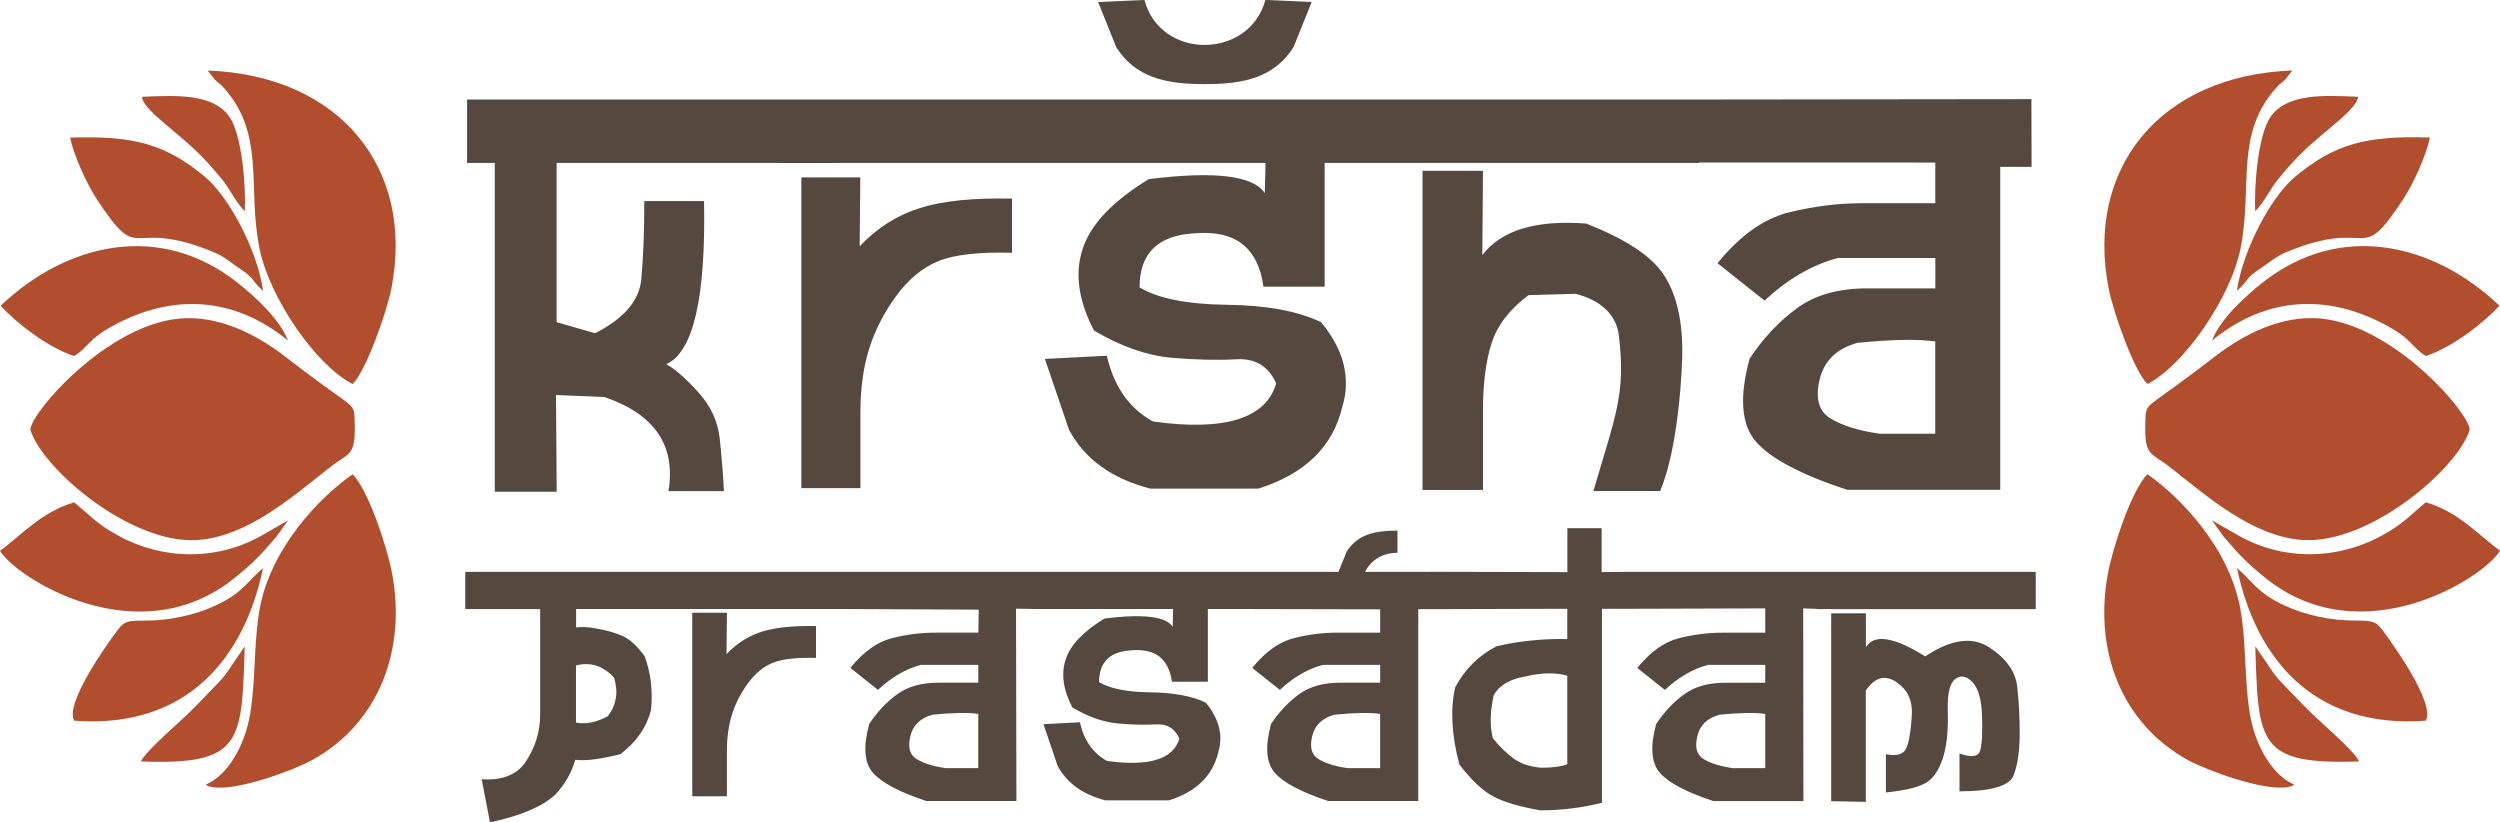 <?xml version="1.0" encoding="UTF-8"?>
<!DOCTYPE svg PUBLIC "-//W3C//DTD SVG 1.1//EN" "http://www.w3.org/Graphics/SVG/1.1/DTD/svg11.dtd">
<!-- Creator: CorelDRAW 2019 (64-Bit Zkušební verze) -->
<svg xmlns="http://www.w3.org/2000/svg" xml:space="preserve" width="26.306mm" height="8.653mm" version="1.1" style="shape-rendering:geometricPrecision; text-rendering:geometricPrecision; image-rendering:optimizeQuality; fill-rule:evenodd; clip-rule:evenodd"
viewBox="0 0 525.45 172.84"
 xmlns:xlink="http://www.w3.org/1999/xlink"
 xmlns:xodm="http://www.corel.com/coreldraw/odm/2003">
 <defs>
  <style type="text/css">
   <![CDATA[
    .fil0 {fill:#54483F;fill-rule:nonzero}
    .fil1 {fill:#B04E2E;fill-rule:nonzero}
   ]]>
  </style>
 </defs>
 <g id="Layer_x0020_1">
  <path class="fil0" d="M388.21 102.94c-9.65,-3.17 -16.04,-6.55 -19.15,-10.11 -3.09,-3.56 -3.52,-9.39 -1.33,-17.44 2.88,-4.35 6.23,-7.89 10.01,-10.64 3.8,-2.78 8.7,-4.14 14.73,-4.14 6.05,0 10.8,0 14.3,0l0 -6.38 -20.5 0c-5.39,1.43 -10.52,4.42 -15.4,8.95l-9.88 -7.86c4.7,-5.78 9.65,-9.32 14.88,-10.64 5.24,-1.32 10.44,-1.97 15.63,-1.97 5.18,0 10.29,0 15.26,0l0 -8.54 -49.66 -0.01 0 0.08 -44.97 0 -4.25 0 -12.71 0 -3.22 0 -13.53 0 0 26.02 -12.87 0c-1.1,-8.14 -5.84,-11.89 -14.22,-11.24 -7.86,0.35 -11.82,4.14 -11.82,11.38 3.91,2.34 10.01,3.56 18.33,3.66 8.32,0.09 14.94,1.32 19.81,3.65 4.8,5.78 6.31,11.7 4.49,17.77 -1.99,8.4 -7.86,14.13 -17.64,17.21l-22.75 0c-8.07,-2.08 -13.76,-6.2 -17.05,-12.33l-5.08 -14.92 13.02 -0.67c1.48,6.5 4.72,11.1 9.73,13.83 15.04,2.06 23.67,-0.6 25.86,-8 -1.58,-3.61 -4.39,-5.32 -8.37,-5.09 -3.98,0.23 -8.55,0.12 -13.68,-0.32 -5.13,-0.46 -10.54,-2.36 -16.24,-5.71 -3.29,-6.31 -4.09,-12.05 -2.37,-17.21 1.69,-5.14 6.33,-10.02 13.89,-14.62 13.86,-1.74 22.01,-0.74 24.38,2.96l0.15 -6.36 -49.5 0 -4.03 0 -36.2 0 0 0.01 -12.41 0 0 -0.01 -6 0 -2.22 0 -38.63 0 0 33.47 8.07 2.32c6.1,-3.08 9.34,-6.9 9.73,-11.45 0.41,-4.56 0.62,-10.02 0.62,-16.33l12.56 0c0.38,20.33 -2.25,31.76 -7.94,34.28 1.81,1 4.03,2.94 6.66,5.83 2.66,2.89 4.16,6.15 4.57,9.76 0.39,3.61 0.69,7.31 0.9,11.1l-11.67 0c1.58,-9.58 -2.89,-16.17 -13.45,-19.78l-10.19 -0.42 0.15 20.33 -13.02 0 0 -69.11 -5.82 0 0 -13.33 57.47 0 2.22 0 54.61 0 4.03 0 75.7 0 0 13.33 -0.23 0 -3.22 0 0 -13.33 68.37 0 69.84 -0.08 0.04 14.24 -6.59 0 0 67.87 -32.19 0zm-153.61 -93.07l-3.8 -9.45 9.73 -0.43c3.43,12.76 22.08,12.45 25.43,0l9.73 0.43 -3.8 9.45c-4.05,6.38 -10.28,7.81 -18.62,7.81l-0.07 0c-8.33,0 -14.57,-1.42 -18.62,-7.81zm150.29 118.14l-1.99 0 -1 0 0 -0.04 -2.9 -0.1 0.04 40.5 -18.92 0c-5.67,-1.86 -9.42,-3.85 -11.25,-5.94 -1.82,-2.09 -2.07,-5.52 -0.78,-10.25 1.7,-2.55 3.66,-4.63 5.88,-6.25 2.24,-1.63 5.11,-2.43 8.65,-2.43 3.56,0 6.35,0 8.4,0l0 -3.75 -12.05 0c-3.16,0.84 -6.18,2.59 -9.04,5.26l-5.8 -4.62c2.76,-3.4 5.67,-5.48 8.74,-6.25 3.08,-0.78 6.14,-1.16 9.18,-1.16 3.04,0 6.04,0 8.97,0l0 -5.11 -29.22 0.09 0 0 -1.27 0 -3.83 0 0 40.77c-4.27,1.06 -8.58,1.59 -12.91,1.59 -4.34,-0.75 -7.63,-1.71 -9.89,-2.91 -2.27,-1.19 -4.65,-3.44 -7.17,-6.73 -1.63,-6.16 -1.94,-11.58 -0.87,-16.24 2.1,-3.88 5.01,-6.74 8.7,-8.61 4.8,-1.11 9.75,-1.62 14.85,-1.51l0 -6.37 -27.45 0.08 -3.87 0 0 40.33 -18.91 0c-5.67,-1.86 -9.42,-3.85 -11.25,-5.94 -1.82,-2.09 -2.07,-5.52 -0.78,-10.25 1.69,-2.55 3.66,-4.63 5.88,-6.25 2.24,-1.63 5.12,-2.43 8.66,-2.43 3.56,0 6.35,0 8.4,0l0 -3.75 -12.04 0c-3.17,0.84 -6.18,2.59 -9.05,5.26l-5.8 -4.62c2.76,-3.4 5.67,-5.48 8.74,-6.25 3.08,-0.78 6.13,-1.16 9.18,-1.16 3.05,0 6.05,0 8.97,0l0 -4.9 -30.5 -0.07 -5.72 0 0 15.29 -7.56 0c-0.65,-4.78 -3.43,-6.99 -8.36,-6.61 -4.62,0.21 -6.94,2.43 -6.94,6.69 2.29,1.37 5.88,2.09 10.77,2.15 4.89,0.06 8.78,0.78 11.64,2.15 2.82,3.4 3.71,6.88 2.64,10.44 -1.17,4.93 -4.62,8.3 -10.37,10.11l-13.37 0c-4.74,-1.22 -8.09,-3.65 -10.02,-7.24l-2.98 -8.77 7.65 -0.4c0.87,3.82 2.77,6.53 5.72,8.13 8.83,1.21 13.9,-0.35 15.2,-4.7 -0.93,-2.12 -2.58,-3.13 -4.92,-2.99 -2.34,0.14 -5.03,0.07 -8.04,-0.19 -3.01,-0.27 -6.19,-1.39 -9.54,-3.36 -1.93,-3.71 -2.4,-7.08 -1.4,-10.11 0.99,-3.02 3.72,-5.88 8.16,-8.59 8.15,-1.02 12.93,-0.44 14.33,1.74l0.09 -3.74 -29.07 0 -3.95 -0.07 0.08 40.43 -18.91 0c-5.67,-1.86 -9.42,-3.85 -11.25,-5.94 -1.82,-2.09 -2.07,-5.52 -0.78,-10.25 1.69,-2.55 3.66,-4.63 5.88,-6.25 2.24,-1.63 5.12,-2.43 8.65,-2.43 3.56,0 6.35,0 8.4,0l0 -3.75 -12.05 0c-3.17,0.84 -6.18,2.59 -9.04,5.26l-5.8 -4.62c2.76,-3.4 5.67,-5.48 8.75,-6.25 3.07,-0.78 6.13,-1.16 9.18,-1.16 3.04,0 6.04,0 8.97,0l0.08 -4.83 -29.25 -0.14 -23.07 0 -0.57 0 -7.29 0 -3.51 0 -1.32 0 -19.61 0 0 3.9c0.94,-0.2 2.44,-0.14 4.53,0.25 2.07,0.37 3.87,0.9 5.36,1.59 1.5,0.69 3,2.09 4.53,4.21 1.29,3.56 1.72,7.33 1.32,11.31 -0.94,3.62 -3.07,6.7 -6.42,9.24 -4.15,1.06 -7.32,1.47 -9.5,1.2 -0.77,2.7 -2.16,5.15 -4.21,7.33 -2.7,2.5 -7.26,4.43 -13.71,5.82l-1.75 -9.08c4.09,0.31 7.11,-0.8 9.04,-3.34 2.18,-3.19 3.25,-6.59 3.25,-10.19 0,-3.62 0,-7.41 0,-11.39 0,-3.98 0,-7.6 0,-10.83l-15.74 0 0 -7.83 42.9 0 1.32 0 33.12 0 1.32 0 38.67 0 2.38 0 42.09 0 2.37 0 19.37 0 1.7 -4.23c2.3,-3.62 5.84,-4.43 10.57,-4.43l0.04 0 0.08 0 0 4.67c-2.73,-0.05 -5.48,1.27 -6.8,3.99l13.77 0 -0 -0.01 28.74 0.07 0 -9.23 7.2 0 0 9.23 3.91 -0.05 0 -0 0.23 0 1.04 -0.01 0 0.01 40.1 0 1 0 44.96 0 0 7.83 -42.98 0zm-257.15 22.53c1.82,-2.34 2.26,-5.04 1.32,-8.13 -2.34,-2.5 -5.01,-3.34 -8,-2.54l0 12.01c2.12,0.38 4.33,-0.07 6.68,-1.34zm17.76 16.81l0 -38.56 7.28 0 -0.08 8.69c2.18,-2.28 4.67,-3.86 7.47,-4.73 2.82,-0.88 6.6,-1.26 11.34,-1.16l0 6.69c-4.1,-0.11 -7.14,0.23 -9.09,1.03 -1.97,0.8 -3.71,2.24 -5.24,4.34 -1.53,2.1 -2.64,4.29 -3.35,6.58 -0.71,2.28 -1.05,4.87 -1.05,7.76 0,2.9 0,6.01 0,9.37l-7.29 0zm60.11 -5.91l0 -11.39c-2.05,-0.31 -5.25,-0.26 -9.59,0.16 -2.56,0.69 -4.14,2.2 -4.69,4.54 -0.56,2.34 -0.11,3.94 1.36,4.81 1.45,0.88 3.48,1.51 6.06,1.88l6.86 0zm84.47 0l0 -11.39c-2.06,-0.31 -5.25,-0.26 -9.59,0.16 -2.56,0.69 -4.14,2.2 -4.7,4.54 -0.56,2.34 -0.11,3.94 1.37,4.81 1.45,0.88 3.48,1.51 6.06,1.88l6.86 0zm39.33 -0.8l0 -18.63c-2.52,-0.7 -5.44,-0.64 -8.79,0.16 -3.34,0.58 -5.56,1.9 -6.68,3.98 -0.77,3.51 -0.82,6.5 -0.18,9 1.35,1.7 2.79,3.1 4.3,4.23 1.53,1.11 3.47,1.77 5.81,1.98 2.4,0 4.25,-0.24 5.53,-0.72zm41.61 0.8l0 -11.39c-2.05,-0.31 -5.25,-0.26 -9.59,0.16 -2.56,0.69 -4.14,2.2 -4.69,4.54 -0.56,2.34 -0.11,3.94 1.36,4.81 1.45,0.88 3.48,1.51 6.06,1.88l6.85 0zm13.86 6.95l0 -39.48 7.29 0 0 7.15c1.7,-2.87 5.86,-2.23 12.48,1.9 5.39,-3.6 9.87,-4.24 13.45,-1.9 3.57,2.34 5.53,5.1 5.88,8.28 0.36,3.19 0.52,6.5 0.52,9.92 0,3.43 -0.4,6.29 -1.23,8.59 -0.81,2.31 -4.62,3.47 -11.42,3.47l0 -7.96c2.52,0.91 3.96,0.69 4.35,-0.63 0.38,-1.33 0.51,-3.75 0.39,-7.26 -0.12,-3.49 -0.81,-5.89 -2.07,-7.16 -1.26,-1.28 -2.46,-1.45 -3.6,-0.56 -1.14,0.9 -1.65,3.15 -1.54,6.77 0.12,3.62 -0.15,6.65 -0.82,9.12 -0.68,2.47 -1.71,4.28 -3.12,5.45 -1.41,1.17 -4.43,2 -9.06,2.47l0 -8.05c2.46,0.53 3.96,-0.04 4.48,-1.71 0.53,-1.67 0.86,-3.95 0.98,-6.85 0.1,-2.89 -1.01,-5.11 -3.35,-6.65 -2.34,-1.54 -4.46,-0.92 -6.33,1.84l0 23.4 -7.29 -0.15zm-216.45 -65.79l0 -65.31 12.39 0 -0.14 14.47c3.7,-3.89 7.94,-6.57 12.72,-8.05 4.8,-1.5 11.23,-2.15 19.3,-1.97l0 11.38c-6.97,-0.18 -12.15,0.39 -15.47,1.76 -3.34,1.36 -6.31,3.82 -8.91,7.38 -2.6,3.58 -4.49,7.31 -5.69,11.19 -1.2,3.89 -1.79,8.28 -1.79,13.21 0,4.93 0,10.22 0,15.94l-12.41 0zm130.56 0.37l0 -67.07 12.7 0 -0.14 17.73c3.98,-5.25 11.28,-7.45 21.85,-6.64 8.07,3.17 13.43,6.64 16.06,10.43 2.65,3.79 4.04,9.07 4.13,15.8 0.05,3.68 -0.73,20.82 -4.67,29.98l-14.02 0c4.73,-16.17 6.81,-20.38 5.36,-32.64 -0.55,-4.68 -4.13,-7.54 -9.11,-8.81l-9.88 0.28c-3.98,2.98 -6.59,6.38 -7.79,10.18 -1.2,3.8 -1.79,8.47 -1.79,14.02 0,5.55 0,11.15 0,16.75l-12.72 0zm107.76 -11.82l0 -19.38c-3.5,-0.53 -8.94,-0.44 -16.31,0.28 -4.36,1.18 -7.05,3.75 -7.99,7.73 -0.94,3.98 -0.18,6.71 2.32,8.19 2.47,1.5 5.92,2.57 10.31,3.19l11.67 0z"/>
  <path class="fil1" d="M451.35 99.67c7,4.89 17.2,15.49 19.53,28.31 1.28,7.07 0.79,14.66 1.98,21.93 1.16,7.09 4.95,13.17 9.33,14.97 -0.74,0.49 -0.09,0.28 -1.36,0.53 -5.02,0.97 -17.21,-3.58 -20.99,-5.67 -14.14,-7.81 -19.81,-23.32 -16.77,-39.34 1.07,-5.64 5.02,-17.48 8.28,-20.74zm67.68 -9.18c-2.81,8.42 -21.22,23.86 -34.95,23.01 -10.65,-0.66 -20.29,-9.28 -27.91,-15.25 -4.11,-3.23 -5.46,-2.2 -5.26,-9.27 0.11,-3.85 -0.3,-3.01 6.2,-7.73 2.91,-2.11 5.6,-4.13 8.32,-6.24 4.99,-3.88 12.56,-8.32 20.8,-8.15 16.48,0.34 33.68,21 32.8,23.63zm-45 45.37c5.74,8.24 2.42,4.35 10.38,12.64 2.99,3.12 10,8.81 11.45,11.53 -21.36,0.78 -21.21,-3.9 -21.84,-24.17zm-0.03 -91.46c-0.24,-5.35 0.59,-16.16 3.28,-19.92 3.49,-4.86 11.09,-4.46 18.33,-4.14 -0.01,1.69 -3.59,4.62 -4.92,5.75 -5.49,4.66 -7.15,5.88 -11.76,11.43 -1.87,2.24 -2.81,4.73 -4.93,6.89zm35.87 107.07c-24.04,1.81 -35.9,-13.68 -39.69,-32.07 3.05,2.48 4.1,5.2 10.16,7.94 4.23,1.92 9.51,3.15 15.05,3.09 3.98,-0.04 4.23,0.46 5.95,2.8 1.89,2.58 10.52,14.66 8.52,18.24zm-39.72 -90.37c1.35,-8.99 7.4,-19.96 12.29,-24 8.14,-6.73 14.69,-8.65 28.27,-8.19 -0.8,3.94 -3.6,9.9 -5.47,12.75 -9.75,14.91 -6.19,3.67 -24.75,11.35 -2.27,0.94 -3.66,2.31 -5.6,3.56 -3.06,1.97 -2.43,2.65 -4.73,4.53zm-5.22 48.27l4.73 2.71c9.53,5.77 21.21,5.82 30.98,0.47 4.59,-2.51 6.03,-4.36 9.23,-6.98 6.99,2.03 11.18,7.04 15.58,10.17 -3.11,5.49 -29.01,22.25 -49.44,5.62 -4.02,-3.27 -5.37,-4.77 -8.65,-8.58l-2.44 -3.41zm44.94 -34.54c-3.17,-1.96 -2.73,-3.59 -9.07,-6.85 -13.09,-6.74 -25.52,-4.89 -35.88,3.6 1.75,-4.53 6.9,-9.23 10.61,-12.17 16.24,-12.86 35.83,-8.44 49.8,4.84 -3.04,3.35 -9.67,8.68 -15.46,10.58zm-58.51 5.88c-2.75,-2.57 -7.13,-14.9 -8.15,-20.02 -4.96,-25.15 10.61,-44.83 38.6,-45.88l-1.49 1.9c-0.65,0.64 -0.96,0.71 -1.71,1.53 -9.03,9.82 -5.08,20.99 -7.68,33.92 -2.13,10.61 -12.05,24.75 -19.58,28.54zm-377.25 18.97c-7,4.89 -17.2,15.49 -19.53,28.31 -1.28,7.07 -0.79,14.66 -1.98,21.93 -1.16,7.09 -4.95,13.17 -9.33,14.97 0.74,0.49 0.09,0.28 1.36,0.53 5.02,0.97 17.21,-3.58 20.99,-5.67 14.14,-7.81 19.81,-23.32 16.77,-39.34 -1.07,-5.64 -5.02,-17.48 -8.28,-20.74zm-67.68 -9.18c2.81,8.42 21.22,23.86 34.95,23.01 10.65,-0.66 20.29,-9.28 27.91,-15.25 4.11,-3.23 5.46,-2.2 5.26,-9.27 -0.11,-3.85 0.3,-3.01 -6.2,-7.73 -2.91,-2.11 -5.6,-4.13 -8.32,-6.24 -4.99,-3.88 -12.56,-8.32 -20.8,-8.15 -16.48,0.34 -33.68,21 -32.8,23.63zm45 45.37c-5.74,8.24 -2.42,4.35 -10.38,12.64 -2.99,3.12 -10,8.81 -11.45,11.53 21.36,0.78 21.21,-3.9 21.84,-24.17zm0.03 -91.46c0.24,-5.35 -0.59,-16.16 -3.28,-19.92 -3.49,-4.86 -11.09,-4.46 -18.33,-4.14 0.01,1.69 3.59,4.62 4.92,5.75 5.49,4.66 7.15,5.88 11.76,11.43 1.87,2.24 2.81,4.73 4.93,6.89zm-35.87 107.07c24.04,1.81 35.9,-13.68 39.69,-32.07 -3.05,2.48 -4.1,5.2 -10.16,7.94 -4.23,1.92 -9.51,3.15 -15.05,3.09 -3.98,-0.04 -4.23,0.46 -5.95,2.8 -1.89,2.58 -10.52,14.66 -8.52,18.24zm39.72 -90.37c-1.35,-8.99 -7.4,-19.96 -12.29,-24 -8.14,-6.73 -14.69,-8.65 -28.27,-8.19 0.8,3.94 3.6,9.9 5.47,12.75 9.75,14.91 6.19,3.67 24.75,11.35 2.27,0.94 3.66,2.31 5.6,3.56 3.06,1.97 2.43,2.65 4.73,4.53zm5.22 48.27l-4.73 2.71c-9.53,5.77 -21.21,5.82 -30.98,0.47 -4.59,-2.51 -6.03,-4.36 -9.23,-6.98 -6.99,2.03 -11.18,7.04 -15.58,10.17 3.11,5.49 29.01,22.25 49.44,5.62 4.02,-3.27 5.37,-4.77 8.65,-8.58l2.44 -3.41zm-44.94 -34.54c3.17,-1.96 2.73,-3.59 9.07,-6.85 13.09,-6.74 25.52,-4.89 35.88,3.6 -1.75,-4.53 -6.9,-9.23 -10.61,-12.17 -16.24,-12.86 -35.83,-8.44 -49.8,4.84 3.04,3.35 9.67,8.68 15.46,10.58zm58.51 5.88c2.75,-2.57 7.13,-14.9 8.15,-20.02 4.96,-25.15 -10.61,-44.83 -38.6,-45.88l1.49 1.9c0.65,0.64 0.96,0.71 1.71,1.53 9.03,9.82 5.08,20.99 7.68,33.92 2.13,10.61 12.05,24.75 19.58,28.54z"/>
 </g>
</svg>
